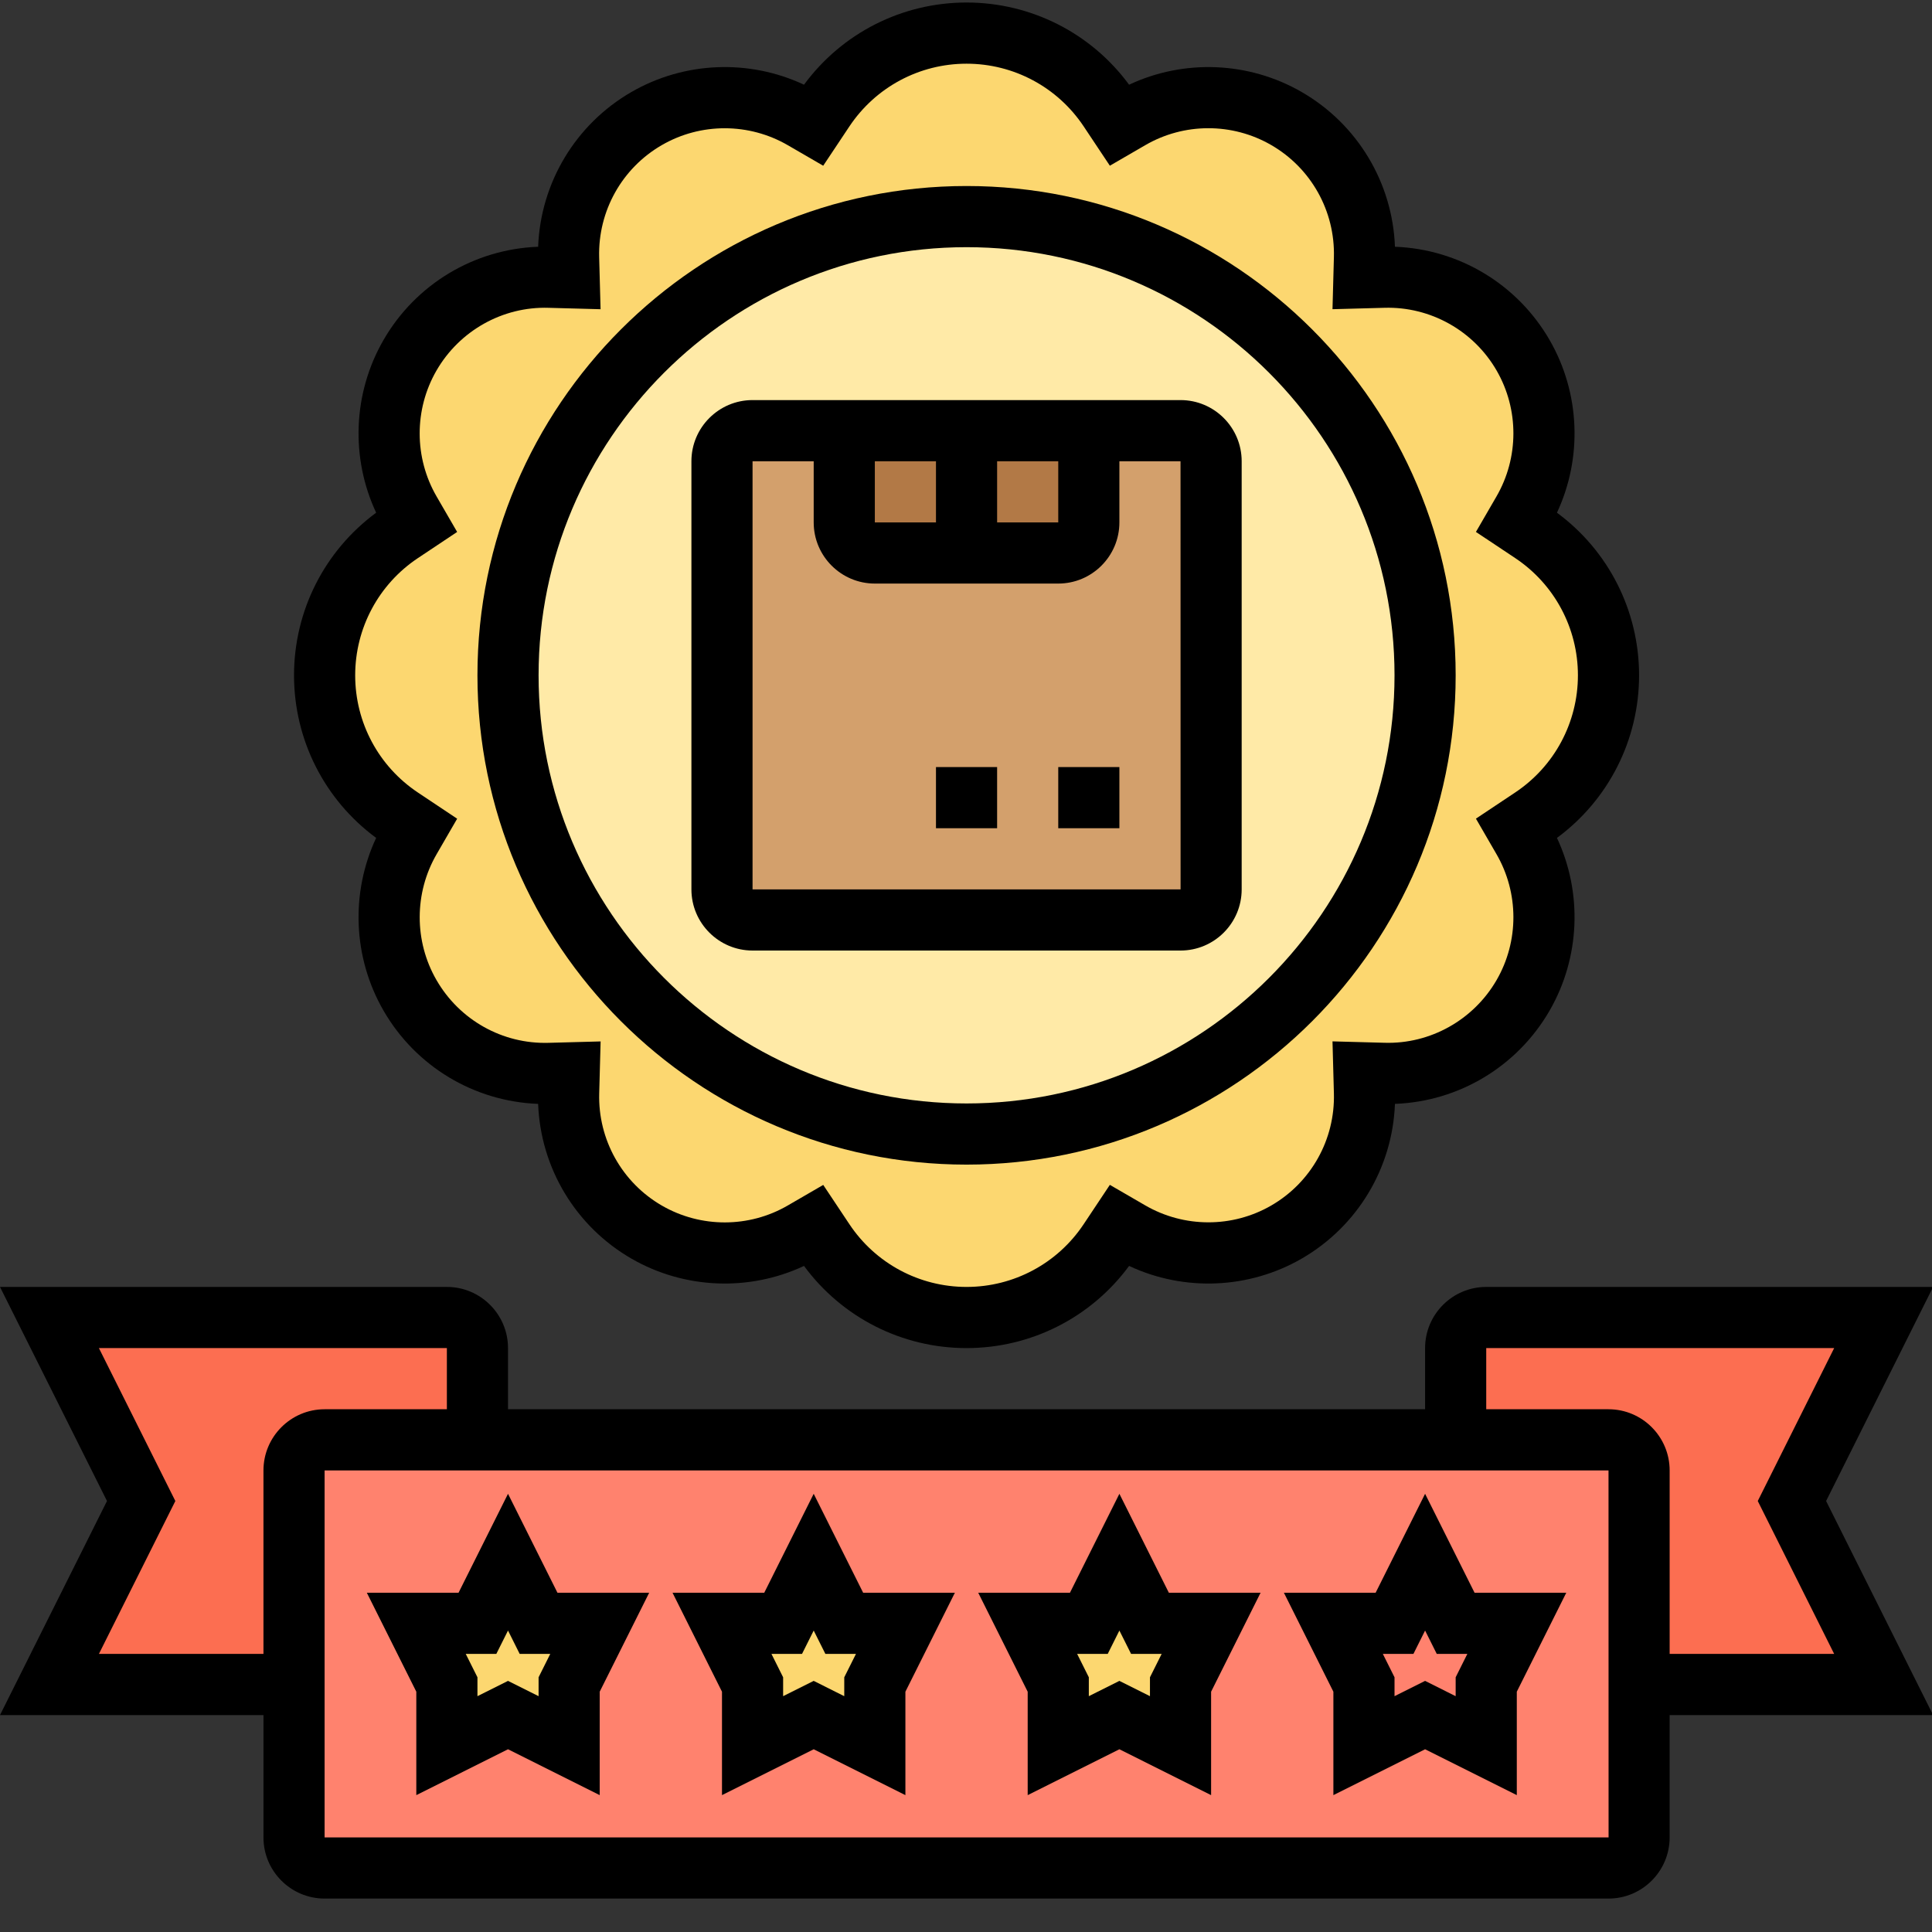 <svg xmlns="http://www.w3.org/2000/svg" xmlns:xlink="http://www.w3.org/1999/xlink" width="500" zoomAndPan="magnify" viewBox="0 0 375 375" height="500" preserveAspectRatio="xMidYMid meet" version="1.0"><rect x="0" y="0" width="375" height="375" fill="#333333" stroke="none"/><path fill="#fcd770" d="M 308.297 115.406 C 310.789 120.156 312.211 125.5 312.211 131.078 C 312.211 142.176 306.633 152.566 297.379 158.738 L 294.41 160.758 L 295.598 162.773 C 298.328 167.523 299.691 172.746 299.691 178.031 C 299.691 183.254 298.328 188.477 295.656 193.168 C 290.078 202.84 279.695 208.66 268.602 208.363 L 264.742 208.242 L 264.863 212.102 C 264.863 212.398 264.863 212.637 264.863 212.934 C 264.863 223.676 259.105 233.707 249.672 239.168 C 240.297 244.57 228.727 244.57 219.293 239.109 L 217.273 237.922 L 215.258 240.891 C 212.172 245.52 208.02 249.199 203.27 251.812 C 198.523 254.305 193.184 255.73 187.605 255.73 C 176.512 255.73 166.129 250.148 159.957 240.891 L 157.938 237.922 L 155.922 239.109 C 151.176 241.84 145.953 243.207 140.672 243.207 C 135.449 243.207 130.23 241.84 125.543 239.168 C 115.871 233.59 110.055 223.203 110.352 212.102 L 110.473 208.242 L 106.613 208.363 C 106.316 208.363 106.078 208.363 105.785 208.363 C 95.043 208.363 85.016 202.605 79.559 193.168 C 74.156 183.789 74.156 172.211 79.617 162.773 L 80.805 160.758 L 77.836 158.738 C 73.207 155.652 69.527 151.496 66.918 146.75 C 64.426 142 63.004 136.656 63.004 131.078 C 63.004 119.977 68.578 109.59 77.836 103.418 L 80.805 101.398 L 79.617 99.379 C 76.887 94.633 75.523 89.41 75.523 84.125 C 75.523 78.902 76.887 73.68 79.559 68.988 C 85.133 59.312 95.52 53.496 106.613 53.793 L 110.473 53.914 L 110.352 50.055 C 110.352 49.758 110.352 49.52 110.352 49.223 C 110.352 38.48 116.109 28.449 125.543 22.988 C 134.918 17.586 146.488 17.586 155.922 23.047 L 157.938 24.234 L 159.957 21.266 C 163.043 16.637 167.195 12.957 171.941 10.344 C 176.688 7.852 182.027 6.426 187.605 6.426 C 198.703 6.426 209.086 12.004 215.258 21.266 L 217.273 24.234 L 219.293 23.047 C 224.039 20.316 229.262 18.949 234.543 18.949 C 239.762 18.949 244.984 20.316 249.672 22.988 C 259.344 28.566 265.16 38.953 264.863 50.055 L 264.742 53.914 L 268.602 53.793 C 268.895 53.793 269.133 53.793 269.43 53.793 C 280.172 53.793 290.199 59.551 295.656 68.988 C 301.055 78.367 301.055 89.941 295.598 99.379 L 294.41 101.398 L 297.379 103.418 C 302.004 106.504 305.684 110.66 308.297 115.406 Z M 308.297 115.406 " fill-opacity="1" fill-rule="nonzero"/><path fill="#ffeaa7" d="M 187.605 42.039 C 236.738 42.039 276.609 81.93 276.609 131.078 C 276.609 180.227 236.738 220.113 187.605 220.113 C 138.477 220.113 98.605 180.227 98.605 131.078 C 98.605 81.93 138.477 42.039 187.605 42.039 Z M 187.605 42.039 " fill-opacity="1" fill-rule="nonzero"/><path fill="#d3a06c" d="M 229.141 83.59 L 146.07 83.59 C 142.809 83.59 140.137 86.262 140.137 89.527 L 140.137 172.629 C 140.137 175.895 142.809 178.562 146.07 178.562 L 229.141 178.562 C 232.406 178.562 235.074 175.895 235.074 172.629 L 235.074 89.527 C 235.074 86.262 232.406 83.59 229.141 83.59 Z M 229.141 83.59 " fill-opacity="1" fill-rule="nonzero"/><path fill="#b27946" d="M 205.406 107.336 L 169.805 107.336 C 166.531 107.336 163.871 104.676 163.871 101.398 L 163.871 83.59 L 211.34 83.59 L 211.34 101.398 C 211.34 104.676 208.684 107.336 205.406 107.336 Z M 205.406 107.336 " fill-opacity="1" fill-rule="nonzero"/><path fill="#fc6e51" d="M 365.613 255.73 L 347.812 291.344 L 365.613 326.961 L 318.145 326.961 L 318.145 285.41 C 318.145 282.145 315.477 279.473 312.211 279.473 L 282.543 279.473 L 282.543 261.664 C 282.543 258.402 285.215 255.73 288.477 255.73 Z M 365.613 255.73 " fill-opacity="1" fill-rule="nonzero"/><path fill="#fc6e51" d="M 92.672 261.664 L 92.672 279.473 L 63.004 279.473 C 59.738 279.473 57.07 282.145 57.07 285.41 L 57.07 326.961 L 9.602 326.961 L 27.402 291.344 L 9.602 255.73 L 86.738 255.73 C 90 255.73 92.672 258.402 92.672 261.664 Z M 92.672 261.664 " fill-opacity="1" fill-rule="nonzero"/><path fill="#fcd770" d="M 294.41 315.086 L 288.477 326.961 L 288.477 338.832 L 276.609 332.895 L 264.742 338.832 L 264.742 326.961 L 258.809 315.086 L 270.676 315.086 L 276.609 303.215 L 282.543 315.086 Z M 294.41 315.086 " fill-opacity="1" fill-rule="nonzero"/><path fill="#ff826e" d="M 318.145 326.961 L 318.145 356.637 C 318.145 359.902 315.477 362.574 312.211 362.574 L 63.004 362.574 C 59.738 362.574 57.07 359.902 57.07 356.637 L 57.07 285.41 C 57.07 282.145 59.738 279.473 63.004 279.473 L 312.211 279.473 C 315.477 279.473 318.145 282.145 318.145 285.41 Z M 318.145 326.961 " fill-opacity="1" fill-rule="nonzero"/><path fill="#fcd770" d="M 235.074 315.086 L 229.141 326.961 L 229.141 338.832 L 217.273 332.895 L 205.406 338.832 L 205.406 326.961 L 199.473 315.086 L 211.34 315.086 L 217.273 303.215 L 223.207 315.086 Z M 235.074 315.086 " fill-opacity="1" fill-rule="nonzero"/><path fill="#fcd770" d="M 175.738 315.086 L 169.805 326.961 L 169.805 338.832 L 157.938 332.895 L 146.07 338.832 L 146.07 326.961 L 140.137 315.086 L 152.004 315.086 L 157.938 303.215 L 163.871 315.086 Z M 175.738 315.086 " fill-opacity="1" fill-rule="nonzero"/><path fill="#fcd770" d="M 116.402 315.086 L 110.473 326.961 L 110.473 338.832 L 98.605 332.895 L 86.738 338.832 L 86.738 326.961 L 80.805 315.086 L 92.672 315.086 L 98.605 303.215 L 104.539 315.086 Z M 116.402 315.086 " fill-opacity="1" fill-rule="nonzero"/><path fill="#000000" d="M 98.605 289.945 L 89.004 309.152 L 71.203 309.152 L 80.805 328.359 L 80.805 348.434 L 98.605 339.531 L 116.402 348.434 L 116.402 328.359 L 126.004 309.152 L 108.203 309.152 Z M 104.539 325.559 L 104.539 329.227 L 98.605 326.258 L 92.672 329.227 L 92.672 325.559 L 90.402 321.023 L 96.336 321.023 L 98.605 316.488 L 100.871 321.023 L 106.805 321.023 Z M 104.539 325.559 " fill-opacity="1" fill-rule="nonzero"/><path fill="#000000" d="M 157.938 289.945 L 148.34 309.152 L 130.539 309.152 L 140.137 328.359 L 140.137 348.434 L 157.938 339.531 L 175.738 348.434 L 175.738 328.359 L 185.34 309.152 L 167.539 309.152 Z M 163.871 325.559 L 163.871 329.227 L 157.938 326.258 L 152.004 329.227 L 152.004 325.559 L 149.738 321.023 L 155.672 321.023 L 157.938 316.488 L 160.207 321.023 L 166.141 321.023 Z M 163.871 325.559 " fill-opacity="1" fill-rule="nonzero"/><path fill="#000000" d="M 217.273 289.945 L 207.676 309.152 L 189.875 309.152 L 199.473 328.359 L 199.473 348.434 L 217.273 339.531 L 235.074 348.434 L 235.074 328.359 L 244.676 309.152 L 226.875 309.152 Z M 223.207 325.559 L 223.207 329.227 L 217.273 326.258 L 211.34 329.227 L 211.34 325.559 L 209.074 321.023 L 215.008 321.023 L 217.273 316.488 L 219.543 321.023 L 225.477 321.023 Z M 223.207 325.559 " fill-opacity="1" fill-rule="nonzero"/><path fill="#000000" d="M 276.609 289.945 L 267.008 309.152 L 249.207 309.152 L 258.809 328.359 L 258.809 348.434 L 276.609 339.531 L 294.41 348.434 L 294.41 328.359 L 304.012 309.152 L 286.211 309.152 Z M 282.543 325.559 L 282.543 329.227 L 276.609 326.258 L 270.676 329.227 L 270.676 325.559 L 268.41 321.023 L 274.344 321.023 L 276.609 316.488 L 278.875 321.023 L 284.809 321.023 Z M 282.543 325.559 " fill-opacity="1" fill-rule="nonzero"/><path fill="#000000" d="M 354.445 291.344 L 375.215 249.793 L 288.477 249.793 C 281.934 249.793 276.609 255.117 276.609 261.664 L 276.609 273.535 L 98.605 273.535 L 98.605 261.664 C 98.605 255.117 93.281 249.793 86.738 249.793 L 0 249.793 L 20.766 291.344 L 0 332.895 L 51.137 332.895 L 51.137 356.637 C 51.137 363.184 56.457 368.512 63.004 368.512 L 312.211 368.512 C 318.758 368.512 324.078 363.184 324.078 356.637 L 324.078 332.895 L 375.215 332.895 Z M 51.137 285.41 L 51.137 321.023 L 19.199 321.023 L 34.035 291.344 L 19.199 261.664 L 86.738 261.664 L 86.738 273.535 L 63.004 273.535 C 56.465 273.535 51.137 278.863 51.137 285.41 Z M 63.004 356.637 L 63.004 285.41 L 312.211 285.41 L 312.223 356.637 Z M 312.211 273.535 L 288.477 273.535 L 288.477 261.664 L 356.012 261.664 L 341.18 291.344 L 356.012 321.023 L 324.078 321.023 L 324.078 285.41 C 324.078 278.863 318.758 273.535 312.211 273.535 Z M 312.211 273.535 " fill-opacity="1" fill-rule="nonzero"/><path fill="#000000" d="M 187.605 226.051 C 239.953 226.051 282.543 183.445 282.543 131.078 C 282.543 78.711 239.953 36.105 187.605 36.105 C 135.262 36.105 92.672 78.711 92.672 131.078 C 92.672 183.445 135.262 226.051 187.605 226.051 Z M 187.605 47.977 C 233.414 47.977 270.676 85.254 270.676 131.078 C 270.676 176.902 233.414 214.18 187.605 214.18 C 141.801 214.18 104.539 176.902 104.539 131.078 C 104.539 85.254 141.801 47.977 187.605 47.977 Z M 187.605 47.977 " fill-opacity="1" fill-rule="nonzero"/><path fill="#000000" d="M 73.012 162.637 C 68.023 173.293 68.496 185.863 74.438 196.156 C 80.695 207.008 92.043 213.801 104.453 214.262 C 104.918 226.676 111.703 238.027 122.551 244.293 C 132.848 250.234 145.418 250.707 156.059 245.715 C 163.434 255.734 175.094 261.664 187.605 261.664 C 200.121 261.664 211.781 255.734 219.156 245.715 C 229.801 250.707 242.375 250.234 252.664 244.293 C 263.504 238.027 270.289 226.68 270.758 214.262 C 283.168 213.801 294.516 207.008 300.777 196.156 C 306.715 185.863 307.191 173.281 302.203 162.637 C 312.219 155.262 318.145 143.598 318.145 131.078 C 318.145 118.559 312.219 106.895 302.203 99.516 C 307.191 88.863 306.715 76.289 300.777 65.996 C 294.516 55.148 283.172 48.355 270.758 47.895 C 270.297 35.48 263.508 24.125 252.664 17.863 C 242.367 11.918 229.793 11.449 219.156 16.441 C 211.781 6.418 200.125 0.488 187.605 0.488 C 175.086 0.488 163.434 6.418 156.059 16.441 C 145.402 11.441 132.836 11.922 122.551 17.863 C 111.711 24.125 104.922 35.477 104.453 47.895 C 92.047 48.355 80.695 55.148 74.438 65.996 C 68.496 76.289 68.023 88.875 73.012 99.516 C 62.996 106.895 57.07 118.559 57.07 131.078 C 57.07 143.598 62.996 155.262 73.012 162.637 Z M 81.105 108.332 L 88.73 103.25 L 84.75 96.379 C 80.375 88.844 80.359 79.477 84.715 71.934 C 89.188 64.18 97.582 59.469 106.473 59.746 L 116.57 60.02 L 116.297 49.922 C 116.059 40.965 120.723 32.625 128.48 28.152 C 136.02 23.793 145.383 23.812 152.926 28.191 L 159.785 32.168 L 164.863 24.543 C 169.953 16.914 178.453 12.363 187.605 12.363 C 196.762 12.363 205.266 16.914 210.344 24.535 L 215.422 32.164 L 222.293 28.18 C 229.812 23.805 239.18 23.781 246.73 28.145 C 254.484 32.621 259.148 40.961 258.91 49.91 L 258.637 60.016 L 268.73 59.742 C 277.629 59.484 286.02 64.168 290.496 71.926 C 294.852 79.473 294.832 88.844 290.453 96.383 L 286.477 103.246 L 294.102 108.324 C 301.723 113.406 306.273 121.914 306.273 131.07 C 306.273 140.23 301.723 148.738 294.102 153.816 L 286.477 158.898 L 290.457 165.773 C 294.832 173.305 294.852 182.672 290.496 190.215 C 286.02 197.969 277.617 202.676 268.734 202.402 L 258.637 202.129 L 258.91 212.227 C 259.148 221.184 254.484 229.523 246.73 234 C 239.188 238.355 229.824 238.336 222.281 233.957 L 215.422 229.98 L 210.344 237.609 C 205.266 245.242 196.762 249.793 187.605 249.793 C 178.453 249.793 169.949 245.242 164.871 237.621 L 159.789 229.992 L 152.918 233.977 C 145.395 238.355 136.027 238.367 128.484 234.012 C 120.73 229.535 116.066 221.195 116.305 212.242 L 116.578 202.141 L 106.484 202.414 C 97.523 202.676 89.191 197.984 84.719 190.227 C 80.363 182.684 80.383 173.312 84.762 165.773 L 88.734 158.91 L 81.113 153.828 C 73.492 148.75 68.941 140.242 68.941 131.082 C 68.941 121.926 73.488 113.414 81.105 108.332 Z M 81.105 108.332 " fill-opacity="1" fill-rule="nonzero"/><path fill="#000000" d="M 146.07 184.5 L 229.141 184.5 C 235.688 184.5 241.008 179.176 241.008 172.629 L 241.008 89.527 C 241.008 82.98 235.688 77.656 229.141 77.656 L 146.07 77.656 C 139.527 77.656 134.203 82.98 134.203 89.527 L 134.203 172.629 C 134.203 179.176 139.535 184.5 146.07 184.5 Z M 169.805 89.527 L 181.672 89.527 L 181.672 101.398 L 169.805 101.398 Z M 193.539 89.527 L 205.406 89.527 L 205.406 101.398 L 193.539 101.398 Z M 146.07 89.527 L 157.938 89.527 L 157.938 101.398 C 157.938 107.945 163.262 113.27 169.805 113.27 L 205.406 113.27 C 211.953 113.27 217.273 107.945 217.273 101.398 L 217.273 89.527 L 229.141 89.527 L 229.152 172.629 L 146.07 172.629 Z M 146.07 89.527 " fill-opacity="1" fill-rule="nonzero"/><path fill="#000000" d="M 181.672 148.887 L 193.539 148.887 L 193.539 160.758 L 181.672 160.758 Z M 181.672 148.887 " fill-opacity="1" fill-rule="nonzero"/><path fill="#000000" d="M 205.406 148.887 L 217.273 148.887 L 217.273 160.758 L 205.406 160.758 Z M 205.406 148.887 " fill-opacity="1" fill-rule="nonzero"/></svg>